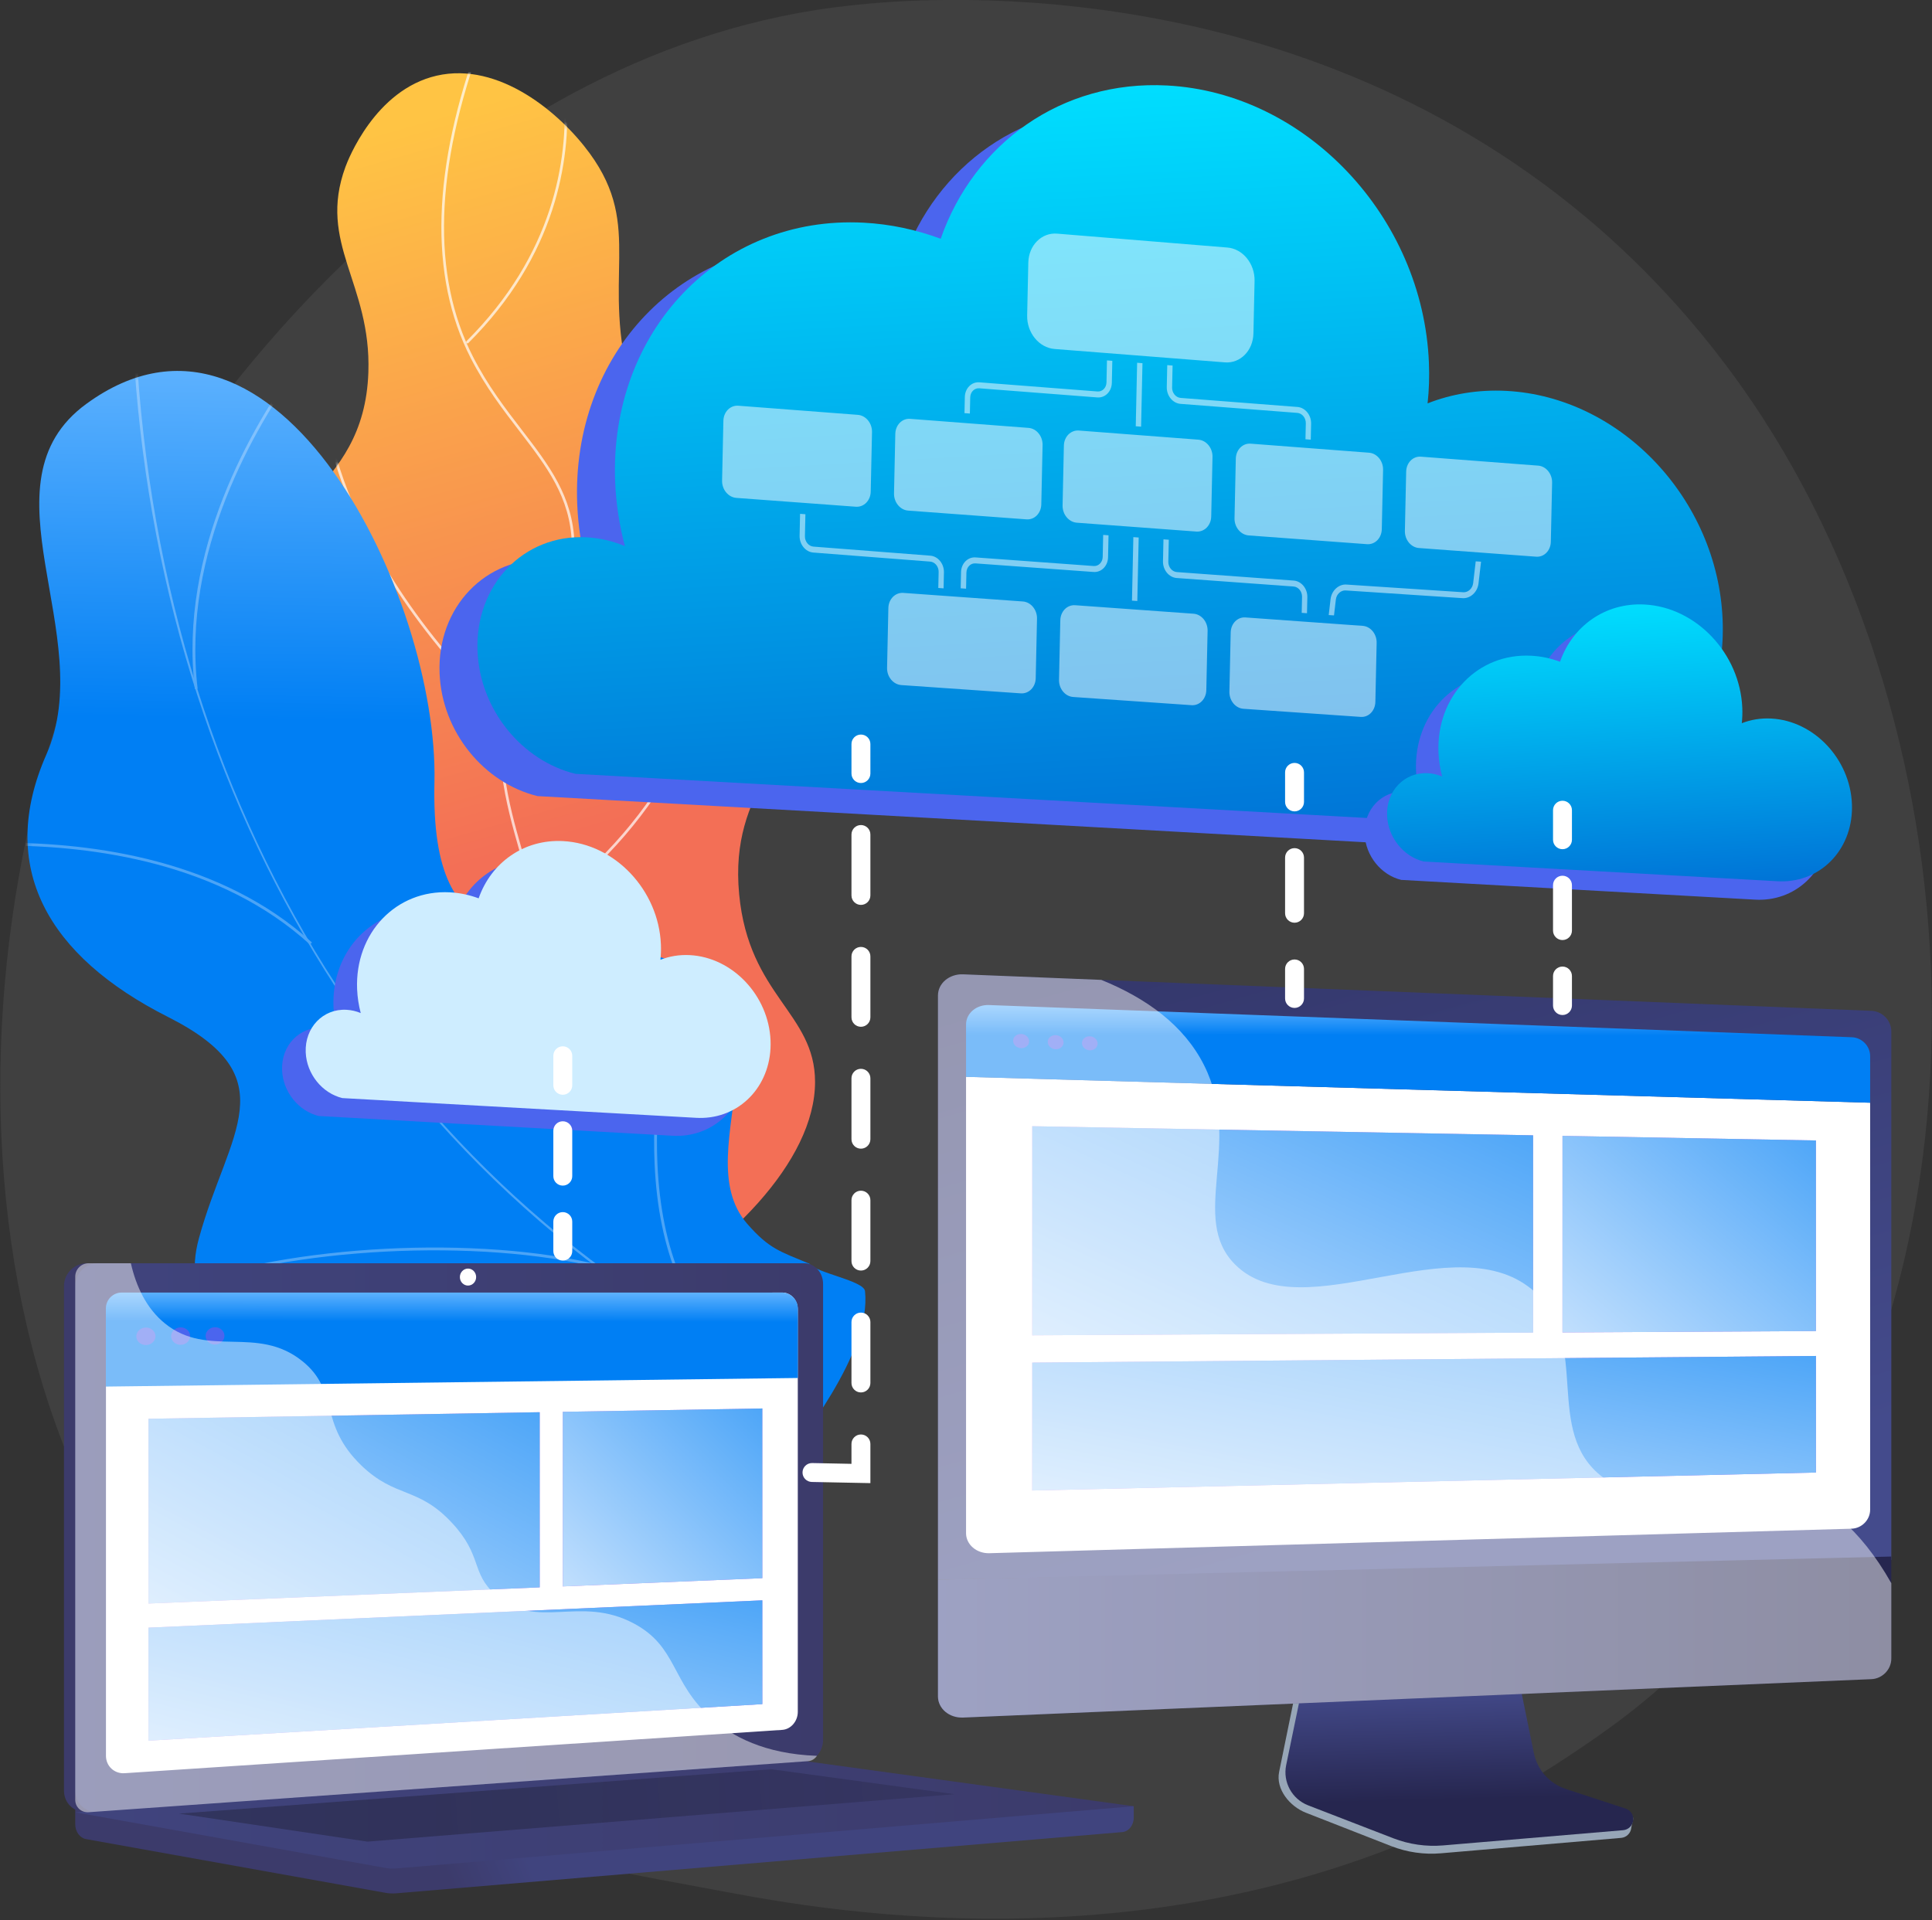 <svg width="500" height="497" viewBox="0 0 500 497" fill="none" xmlns="http://www.w3.org/2000/svg">
<rect x="0" y="0" width="500" height="497" fill="#333333" stroke="none"/>
<g clip-path="url(#clip0_795_10073)">
<path d="M439.808 427.139C426.797 440.55 415.155 448.434 406.241 454.386C319.309 512.431 219.936 495.701 189.213 489.983C139.644 480.757 97.801 474.249 61.85 441.769C-19.84 367.964 -15.867 214.004 46.555 118.632C53.956 107.323 116.283 14.935 215.871 1.917C218.307 1.599 220.124 1.417 221.716 1.249C237.122 -0.382 332.59 -8.991 410.435 56.227C421.578 65.563 439.51 82.402 456.14 108.084C516.943 201.991 517.136 347.432 439.808 427.139Z" fill="#404040"/>
<path d="M87.93 346.833C72.135 334.673 70.469 304.458 75.287 284.426C80.912 261.038 93.117 260.917 96.076 242.388C101.586 207.888 61.535 194.162 64.332 158.93C66.618 130.128 94.252 128.373 95.333 96.362C96.113 73.264 82.099 63.075 89.404 43.194C90.028 41.495 97.026 23.262 112.996 19.592C129.115 15.889 144.948 29.188 152.615 39.69C166.788 59.103 155.176 71.856 163.533 101.035C174.91 140.76 203.168 140.636 205.499 171.619C207.424 197.203 188.599 203.189 191.297 231.513C193.802 257.816 210.945 262.212 210.935 280.069C210.912 321.148 120.145 371.636 87.93 346.833Z" fill="url(#paint0_linear_795_10073)"/>
<mask id="mask0_795_10073" style="mask-type:luminance" maskUnits="userSpaceOnUse" x="64" y="18" width="147" height="336">
<path d="M87.93 346.833C72.135 334.673 70.469 304.458 75.287 284.426C80.912 261.038 93.117 260.917 96.076 242.388C101.586 207.888 61.535 194.162 64.332 158.93C66.618 130.128 94.252 128.373 95.333 96.362C96.113 73.264 82.099 63.075 89.404 43.194C90.028 41.495 97.026 23.262 112.996 19.592C129.115 15.889 144.948 29.188 152.615 39.69C166.788 59.103 155.176 71.856 163.533 101.035C174.91 140.76 203.168 140.636 205.499 171.619C207.424 197.203 188.599 203.189 191.297 231.513C193.802 257.816 210.945 262.212 210.935 280.069C210.912 321.148 120.145 371.636 87.93 346.833Z" fill="white"/>
</mask>
<g mask="url(#mask0_795_10073)">
<path opacity="0.7" d="M110.617 366.849C110.495 366.849 110.376 366.783 110.315 366.668C110.226 366.502 110.289 366.294 110.456 366.205C125.98 357.929 139.092 346.769 149.425 333.034C159.214 320.024 169.334 306.573 169.279 289.37C169.238 276.365 163.432 269.116 156.081 259.938C148.917 250.992 140.001 239.86 134.266 219.654C130.991 208.116 126.915 193.758 131.23 176.862C133.745 167.018 137.848 161.579 141.468 156.78C145.251 151.764 148.24 147.802 147.982 140.542C147.56 128.686 141.496 120.794 134.474 111.656C130.134 106.008 125.646 100.167 121.792 92.633C110.947 71.426 111.765 43.578 124.225 9.864C124.29 9.686 124.486 9.595 124.664 9.661C124.841 9.727 124.932 9.924 124.866 10.101C112.476 43.629 111.648 71.292 122.402 92.322C126.226 99.8 130.695 105.615 135.016 111.239C142.11 120.471 148.236 128.443 148.666 140.517C148.933 148.021 145.727 152.271 142.015 157.193C138.433 161.94 134.374 167.321 131.894 177.032C127.624 193.749 131.672 208.009 134.925 219.467C140.622 239.54 149.49 250.613 156.616 259.51C164.05 268.793 169.922 276.124 169.964 289.368C170.019 306.802 159.829 320.345 149.975 333.443C139.578 347.261 126.392 358.486 110.778 366.81C110.727 366.836 110.671 366.849 110.617 366.849Z" fill="white"/>
<path opacity="0.7" d="M130.087 185.348C130.001 185.348 129.915 185.316 129.849 185.252C104.771 160.909 93.433 138.796 88.338 124.532C82.809 109.051 83.231 99.184 83.235 99.087C83.244 98.898 83.409 98.746 83.594 98.762C83.783 98.772 83.929 98.932 83.919 99.121C83.914 99.218 83.504 108.981 88.999 124.346C94.073 138.532 105.361 160.528 130.326 184.761C130.461 184.892 130.464 185.109 130.333 185.245C130.266 185.314 130.176 185.348 130.087 185.348Z" fill="white"/>
<path opacity="0.7" d="M140.47 235.857C140.366 235.857 140.263 235.809 140.197 235.72C140.083 235.569 140.113 235.354 140.265 235.241C173.826 210.057 183.55 180.84 185.796 160.764C188.233 139.001 182.657 122.984 182.6 122.824C182.537 122.646 182.63 122.45 182.808 122.387C182.987 122.324 183.182 122.416 183.245 122.595C183.302 122.755 188.926 138.896 186.481 160.808C184.224 181.027 174.445 210.448 140.676 235.788C140.614 235.834 140.542 235.857 140.47 235.857Z" fill="white"/>
<path opacity="0.7" d="M160.699 319.433C160.662 319.433 160.625 319.427 160.589 319.415C122.636 306.557 103.432 285.222 94.005 269.59C83.781 252.636 82.528 238.524 82.516 238.383C82.501 238.195 82.641 238.03 82.829 238.014C83.024 238.006 83.183 238.139 83.199 238.327C83.21 238.467 84.458 252.448 94.611 269.269C103.981 284.793 123.072 305.982 160.809 318.767C160.987 318.827 161.084 319.022 161.022 319.201C160.975 319.343 160.842 319.433 160.699 319.433Z" fill="white"/>
<path opacity="0.7" d="M120.981 88.883C120.893 88.883 120.806 88.85 120.739 88.783C120.605 88.649 120.606 88.432 120.739 88.299C143.304 65.771 146.944 41.458 146.025 25.027C145.028 7.222 138.62 -5.405 138.556 -5.53C138.469 -5.698 138.535 -5.905 138.703 -5.991C138.871 -6.078 139.078 -6.012 139.164 -5.844C139.229 -5.717 145.703 7.04 146.708 24.989C147.635 41.559 143.967 66.077 121.223 88.783C121.156 88.85 121.068 88.883 120.981 88.883Z" fill="white"/>
</g>
<path d="M187.194 391.271C190.583 390.672 197.429 386.382 198.752 384.528C207.559 372.189 225.548 350.159 223.866 334.222C223.579 331.5 211.264 329.532 209.439 327.106C201.892 323.945 199.078 323.317 193.38 316.787C176.557 297.511 211.068 258.253 168.277 246.998C136.933 238.754 111.331 250.607 112.432 202.49C113.534 154.373 71.451 68.734 22.355 104.537C-5.821 125.085 25.574 164.505 12.012 195.282C-0.875 224.529 12.335 247.503 43.5 263.253C74.665 279.003 59.052 292.944 51.485 320.52C42.394 353.646 92.863 357.103 116.3 356.711C135.172 356.396 183.442 368.325 187.194 391.271Z" fill="url(#paint1_linear_795_10073)"/>
<mask id="mask1_795_10073" style="mask-type:luminance" maskUnits="userSpaceOnUse" x="7" y="96" width="217" height="296">
<path d="M187.194 391.271C190.583 390.672 197.429 386.382 198.752 384.528C207.559 372.189 225.548 350.159 223.866 334.222C223.579 331.5 211.264 329.532 209.439 327.106C201.892 323.945 199.078 323.317 193.38 316.787C176.557 297.511 211.068 258.253 168.277 246.998C136.933 238.754 111.331 250.607 112.432 202.49C113.534 154.373 71.451 68.734 22.355 104.537C-5.821 125.085 25.574 164.505 12.012 195.282C-0.875 224.529 12.335 247.503 43.5 263.253C74.665 279.003 59.052 292.944 51.485 320.52C42.394 353.646 92.863 357.103 116.3 356.711C135.172 356.396 183.442 368.325 187.194 391.271Z" fill="white"/>
</mask>
<g mask="url(#mask1_795_10073)">
<g opacity="0.3">
<path d="M210.947 360.771L211.236 360.1C107.725 315.459 41.917 214.242 35.199 89.346L34.468 89.385C37.652 148.577 54.827 204.565 84.135 251.296C114.948 300.426 158.799 338.282 210.947 360.771Z" fill="#FCFDFE"/>
<path d="M46.127 333.855C74.946 322.898 123.882 320.368 155.213 328.217L155.39 327.507C123.937 319.628 74.805 322.169 45.867 333.171L46.127 333.855Z" fill="#FCFDFE"/>
<path d="M190.727 351.776L191.192 351.21C178.222 340.55 171.14 323.742 170.142 301.254C169.411 284.765 171.907 265.662 177.561 244.476L176.854 244.287C171.181 265.545 168.676 284.723 169.411 301.286C170.418 323.991 177.59 340.978 190.727 351.776Z" fill="#FCFDFE"/>
<path d="M80.233 244.502L80.727 243.961C57.313 222.609 24.292 218.137 0.714 218.146L0.715 218.878C24.163 218.869 56.993 223.308 80.233 244.502Z" fill="#FCFDFE"/>
<path d="M50.425 178.372L51.151 178.286C46.925 142.839 65.938 110.55 77.647 94.457L77.055 94.026C65.283 110.206 46.169 142.677 50.425 178.372Z" fill="#FCFDFE"/>
</g>
</g>
<path d="M293.411 467.554L19.473 465.168V472.227C19.473 474.143 20.667 475.772 22.285 476.063L99.747 489.964C100.666 490.128 101.599 490.172 102.526 490.094L290.434 474.245C292.111 474.103 293.41 472.469 293.41 470.5L293.411 467.554Z" fill="url(#paint2_linear_795_10073)"/>
<path d="M205.226 456.11L22.488 469.024C19.218 469.255 16.559 466.799 16.559 463.539V332.902C16.559 329.641 19.218 326.998 22.488 326.998H205.226C207.92 326.998 210.099 329.388 210.099 332.335V450.428C210.099 453.376 207.92 455.919 205.226 456.11Z" fill="url(#paint3_linear_795_10073)"/>
<path d="M208.14 456.11L25.401 469.024C22.131 469.255 19.473 466.799 19.473 463.539V332.902C19.473 329.641 22.131 326.998 25.401 326.998H208.14C210.834 326.998 213.012 329.388 213.012 332.335V450.428C213.012 453.376 210.834 455.919 208.14 456.11Z" fill="url(#paint4_linear_795_10073)"/>
<path d="M202.447 447.784L32.245 459.002C29.584 459.177 27.422 457.162 27.422 454.5V340.127C27.422 337.465 29.584 335.298 32.245 335.287L202.447 334.583C204.67 334.574 206.467 336.532 206.467 338.956V443.129C206.467 445.554 204.67 447.638 202.447 447.784Z" fill="white"/>
<path d="M123.225 330.571C123.225 331.785 122.284 332.772 121.123 332.776C119.96 332.779 119.016 331.796 119.016 330.579C119.016 329.363 119.96 328.376 121.123 328.375C122.284 328.374 123.225 329.358 123.225 330.571Z" fill="white"/>
<path d="M203.581 455.524L19.473 469.117L99.747 483.523C100.666 483.688 101.599 483.732 102.526 483.653L293.411 467.553L206.509 455.616C205.537 455.483 204.557 455.452 203.581 455.524Z" fill="url(#paint5_linear_795_10073)"/>
<path opacity="0.3" d="M46.337 469.459L199.612 457.974L247.049 464.437L95.094 476.714L46.337 469.459Z" fill="url(#paint6_linear_795_10073)"/>
<path d="M206.488 356.697L27.401 358.922V338.691C27.401 336.422 29.24 334.583 31.508 334.583H202.381C204.649 334.583 206.488 336.422 206.488 338.691L206.488 356.697Z" fill="url(#paint7_linear_795_10073)"/>
<path d="M139.678 410.897L38.425 415.08V367.252L139.678 365.554V410.897Z" fill="url(#paint8_linear_795_10073)"/>
<path d="M139.678 410.897L38.425 415.08V367.252L139.678 365.554V410.897Z" fill="url(#paint9_linear_795_10073)"/>
<path d="M197.288 408.517L145.649 410.65V365.454L197.288 364.588V408.517Z" fill="url(#paint10_linear_795_10073)"/>
<path d="M197.288 408.517L145.649 410.65V365.454L197.288 364.588V408.517Z" fill="url(#paint11_linear_795_10073)"/>
<path d="M197.288 441.123L38.425 450.582V421.326L197.288 414.253V441.123Z" fill="url(#paint12_linear_795_10073)"/>
<path d="M197.288 441.123L38.425 450.582V421.326L197.288 414.253V441.123Z" fill="url(#paint13_linear_795_10073)"/>
<path d="M40.241 345.889C40.241 347.14 39.132 348.161 37.762 348.171C36.391 348.18 35.277 347.172 35.277 345.918C35.277 344.665 36.39 343.643 37.762 343.637C39.132 343.631 40.241 344.639 40.241 345.889Z" fill="#4B65EE"/>
<path d="M49.205 345.838C49.205 347.083 48.106 348.1 46.749 348.109C45.39 348.118 44.287 347.114 44.287 345.867C44.287 344.619 45.39 343.602 46.749 343.596C48.106 343.59 49.205 344.593 49.205 345.838Z" fill="#4B65EE"/>
<path d="M58.087 345.786C58.087 347.025 56.998 348.037 55.653 348.046C54.307 348.056 53.214 347.056 53.214 345.814C53.214 344.572 54.307 343.56 55.653 343.554C56.998 343.548 58.087 344.547 58.087 345.786Z" fill="#4B65EE"/>
<path opacity="0.48" d="M164.112 420.281C150.025 412.701 138.948 422.305 128.258 412.829C121.776 407.084 124.959 402.8 116.984 394.214C108.151 384.705 102.4 387.902 93.524 379.343C82.3 368.522 87.913 360.103 78.245 352.333C66.517 342.908 53.868 351.632 42.703 342.593C37.887 338.694 35.245 333.026 33.865 326.998H22.941C21.027 326.998 19.472 328.55 19.472 330.464V465.88C19.472 467.794 21.027 469.235 22.941 469.099L209.182 455.879C210.096 455.815 210.907 455.281 211.427 454.507C197.793 454.01 189.418 449.44 184.064 444.715C173.59 435.472 175.407 426.358 164.112 420.281Z" fill="white"/>
<path d="M404.726 464.943C400.49 463.537 397.324 459.942 396.431 455.524L390.266 425.009L337.525 426.882L331.034 458.671C330.125 463.123 333.764 467.59 337.955 469.23L360.02 477.863C364.124 479.469 368.536 480.108 372.921 479.733L419.554 475.744C420.917 475.627 422.01 474.556 422.169 473.181C422.327 471.806 423.283 470.263 421.983 469.831L404.726 464.943Z" fill="#97A6B7"/>
<path d="M405.248 463.087C401.016 461.7 397.853 458.15 396.962 453.786L390.802 423.655L339.347 425.506L332.862 456.896C331.954 461.293 334.357 465.701 338.544 467.32L360.587 475.845C364.687 477.431 369.094 478.062 373.475 477.692L420.061 473.753C421.423 473.638 422.515 472.579 422.674 471.222C422.832 469.865 422.013 468.583 420.714 468.158L405.248 463.087Z" fill="url(#paint14_linear_795_10073)"/>
<path d="M489.471 403.793V266.966C489.471 264.16 487.159 261.772 484.325 261.658L249.254 252.208C245.677 252.064 242.742 254.536 242.742 257.701V408.916L489.471 403.793Z" fill="url(#paint15_linear_795_10073)"/>
<path d="M250.012 278.746V396.866C250.012 399.814 252.738 402.149 256.059 402.055L479.157 395.71C481.819 395.634 483.992 393.421 483.992 390.791V285.442L250.012 278.746Z" fill="white"/>
<path d="M483.992 285.442V273.352C483.992 270.776 481.864 268.589 479.256 268.492L255.936 260.161C252.682 260.04 250.012 262.303 250.012 265.191V278.746L483.992 285.442Z" fill="url(#paint16_linear_795_10073)"/>
<path d="M266.337 269.549C266.337 270.564 265.412 271.358 264.269 271.322C263.125 271.286 262.196 270.431 262.196 269.413C262.196 268.395 263.125 267.602 264.269 267.641C265.412 267.68 266.337 268.534 266.337 269.549Z" fill="#4B65EE"/>
<path d="M275.25 269.842C275.25 270.851 274.335 271.64 273.206 271.605C272.075 271.569 271.157 270.72 271.157 269.708C271.157 268.696 272.075 267.907 273.206 267.946C274.335 267.984 275.25 268.833 275.25 269.842Z" fill="#4B65EE"/>
<path d="M284.059 270.132C284.059 271.135 283.155 271.919 282.039 271.884C280.921 271.849 280.013 271.005 280.013 269.999C280.013 268.993 280.921 268.208 282.039 268.246C283.155 268.285 284.059 269.129 284.059 270.132Z" fill="#4B65EE"/>
<path d="M242.742 408.916V439.115C242.742 442.28 245.677 444.746 249.254 444.595L484.325 434.657C487.159 434.537 489.471 432.144 489.471 429.338V402.915L242.742 408.916Z" fill="url(#paint17_linear_795_10073)"/>
<path d="M396.765 344.947L267.142 345.649V291.524L396.765 293.882V344.947Z" fill="url(#paint18_linear_795_10073)"/>
<path d="M396.765 344.947L267.142 345.649V291.524L396.765 293.882V344.947Z" fill="url(#paint19_linear_795_10073)"/>
<path d="M469.96 344.549L404.37 344.905V294.021L469.96 295.214V344.549Z" fill="url(#paint20_linear_795_10073)"/>
<path d="M469.96 344.549L404.37 344.905V294.021L469.96 295.214V344.549Z" fill="url(#paint21_linear_795_10073)"/>
<path d="M469.96 381.17L267.142 385.824V352.717L469.96 350.992V381.17Z" fill="url(#paint22_linear_795_10073)"/>
<path d="M469.96 381.17L267.142 385.824V352.717L469.96 350.992V381.17Z" fill="url(#paint23_linear_795_10073)"/>
<g opacity="0.48">
<path d="M464.01 386.128C444.703 379.607 428.731 392.908 414.853 382.435C399.207 370.628 411.853 347.945 397.381 334.582C377.276 316.018 337.082 344.807 319.625 327.306C307.623 315.274 321.781 296.011 311.618 275.747C306.451 265.444 296.768 258.42 285.014 253.646L249.254 252.208C245.677 252.064 242.742 254.536 242.742 257.701V408.916V439.115C242.742 442.28 245.677 444.746 249.254 444.595L484.325 434.657C487.159 434.537 489.471 432.144 489.471 429.338V409.813C481.193 395.178 472.054 388.845 464.01 386.128Z" fill="white"/>
</g>
<path d="M292.203 27.892C328.101 29.773 358.445 61.896 359.985 99.647C360.132 103.244 360.016 106.759 359.641 110.175C365.866 107.735 372.754 106.565 380.051 106.948C409.676 108.501 434.724 135.016 435.995 166.171C437.202 195.776 416.511 218.915 389.031 219.819C387.587 219.861 386.127 219.848 384.653 219.771L139.117 206.074C125.287 202.7 114.385 189.512 113.765 174.315C113.066 157.193 125.701 143.996 141.988 144.85C145.44 145.031 148.78 145.827 151.906 147.135C150.482 141.779 149.619 136.223 149.387 130.544C147.795 91.517 176.585 61.461 213.686 63.406C220.58 63.767 227.284 65.215 233.634 67.57C242.221 42.957 264.877 26.46 292.203 27.892Z" fill="#4B65EE"/>
<path d="M302.022 22.128C337.92 24.01 368.263 56.132 369.803 93.883C369.95 97.481 369.834 100.996 369.459 104.411C375.684 101.971 382.572 100.802 389.869 101.184C419.495 102.737 444.542 129.252 445.813 160.407C447.02 190.012 426.329 213.151 398.849 214.055C397.406 214.097 395.945 214.085 394.471 214.007L148.935 200.31C135.105 196.937 124.203 183.748 123.583 168.551C122.884 151.429 135.519 138.233 151.806 139.086C155.258 139.267 158.598 140.063 161.724 141.372C160.3 136.016 159.437 130.459 159.205 124.78C157.613 85.753 186.403 55.697 223.504 57.642C230.398 58.003 237.102 59.451 243.452 61.807C252.039 37.194 274.696 20.696 302.022 22.128Z" fill="url(#paint24_linear_795_10073)"/>
<path d="M139.624 222.359C153.024 223.062 164.357 235.058 164.932 249.151C164.986 250.491 164.943 251.805 164.802 253.082C167.126 252.171 169.698 251.733 172.421 251.876C183.48 252.456 192.829 262.352 193.304 273.983C193.755 285.04 186.032 293.679 175.773 294.013C175.234 294.028 174.69 294.026 174.139 293.997L82.475 288.883C77.31 287.622 73.237 282.7 73.005 277.026C72.745 270.635 77.464 265.708 83.547 266.026C84.832 266.094 86.081 266.389 87.246 266.878C86.716 264.876 86.392 262.805 86.306 260.686C85.712 246.117 96.458 234.892 110.312 235.618C112.887 235.753 115.387 236.296 117.759 237.175C120.966 227.985 129.421 221.825 139.624 222.359Z" fill="#4B65EE"/>
<path d="M145.737 217.72C159.138 218.422 170.47 230.419 171.045 244.511C171.1 245.851 171.057 247.166 170.915 248.442C173.239 247.531 175.811 247.094 178.534 247.236C189.594 247.816 198.943 257.713 199.417 269.344C199.869 280.401 192.146 289.039 181.886 289.373C181.348 289.388 180.803 289.386 180.252 289.357L88.588 284.243C83.423 282.983 79.35 278.06 79.119 272.387C78.858 265.995 83.577 261.068 89.66 261.387C90.946 261.454 92.194 261.75 93.359 262.239C92.829 260.237 92.506 258.165 92.419 256.047C91.825 241.478 102.571 230.253 116.426 230.979C119.001 231.114 121.501 231.657 123.872 232.536C127.079 223.345 135.534 217.185 145.737 217.72Z" fill="#CEEDFF"/>
<path d="M419.785 161.243C433.185 161.946 444.518 173.942 445.093 188.034C445.147 189.375 445.099 190.689 444.963 191.966C447.287 191.055 449.859 190.617 452.582 190.76C463.642 191.34 472.991 201.236 473.465 212.867C473.916 223.919 466.193 232.557 455.934 232.897C455.395 232.912 454.851 232.91 454.3 232.881L362.631 227.766C357.471 226.506 353.398 221.584 353.167 215.911C352.906 209.519 357.625 204.592 363.703 204.91C364.993 204.978 366.242 205.273 367.406 205.762C366.877 203.76 366.553 201.688 366.467 199.57C365.873 185.001 376.619 173.776 390.473 174.502C393.048 174.637 395.548 175.18 397.92 176.059C401.127 166.868 409.582 160.708 419.785 161.243Z" fill="#4B65EE"/>
<path d="M425.598 156.48C438.998 157.182 450.331 169.178 450.906 183.271C450.96 184.611 450.912 185.925 450.776 187.202C453.1 186.291 455.672 185.853 458.395 185.996C469.455 186.576 478.804 196.473 479.278 208.103C479.729 219.155 472.006 227.794 461.747 228.133C461.208 228.148 460.664 228.146 460.113 228.117L368.444 223.003C363.284 221.743 359.211 216.82 358.98 211.147C358.719 204.755 363.438 199.828 369.516 200.147C370.806 200.214 372.055 200.51 373.22 200.999C372.69 198.997 372.366 196.925 372.28 194.807C371.686 180.237 382.432 169.013 396.286 169.739C398.861 169.873 401.361 170.417 403.733 171.295C406.94 162.105 415.395 155.945 425.598 156.48Z" fill="url(#paint25_linear_795_10073)"/>
<path d="M222.808 202.687C221.456 202.687 220.36 201.591 220.36 200.239V192.59C220.36 191.239 221.456 190.143 222.808 190.143C224.16 190.143 225.256 191.239 225.256 192.59V200.239C225.256 201.591 224.16 202.687 222.808 202.687Z" fill="white"/>
<path d="M222.808 360.44C221.456 360.44 220.36 359.344 220.36 357.992V342.217C220.36 340.865 221.456 339.769 222.808 339.769C224.16 339.769 225.256 340.865 225.256 342.217V357.992C225.256 359.344 224.16 360.44 222.808 360.44ZM222.808 328.889C221.456 328.889 220.36 327.793 220.36 326.441V310.666C220.36 309.314 221.456 308.218 222.808 308.218C224.16 308.218 225.256 309.314 225.256 310.666V326.441C225.256 327.793 224.16 328.889 222.808 328.889ZM222.808 297.338C221.456 297.338 220.36 296.242 220.36 294.89V279.115C220.36 277.763 221.456 276.667 222.808 276.667C224.16 276.667 225.256 277.763 225.256 279.115V294.89C225.256 296.242 224.16 297.338 222.808 297.338ZM222.808 265.788C221.456 265.788 220.36 264.692 220.36 263.34V247.565C220.36 246.213 221.456 245.117 222.808 245.117C224.16 245.117 225.256 246.213 225.256 247.565V263.34C225.256 264.692 224.16 265.788 222.808 265.788ZM222.808 234.237C221.456 234.237 220.36 233.141 220.36 231.789V216.014C220.36 214.662 221.456 213.566 222.808 213.566C224.16 213.566 225.256 214.662 225.256 216.014V231.789C225.256 233.141 224.16 234.237 222.808 234.237Z" fill="white"/>
<path d="M225.256 383.913L210.091 383.612C208.739 383.586 207.665 382.468 207.692 381.116C207.718 379.782 208.809 378.717 210.138 378.717C210.154 378.717 210.171 378.718 210.187 378.718L220.36 378.92V373.768C220.36 372.416 221.456 371.32 222.808 371.32C224.16 371.32 225.256 372.416 225.256 373.768V383.913Z" fill="white"/>
<path d="M335.027 210.029C333.675 210.029 332.579 208.934 332.579 207.582V199.933C332.579 198.581 333.675 197.485 335.027 197.485C336.378 197.485 337.474 198.581 337.474 199.933V207.582C337.474 208.934 336.378 210.029 335.027 210.029Z" fill="white"/>
<path d="M335.027 238.849C333.675 238.849 332.579 237.753 332.579 236.401V221.992C332.579 220.64 333.675 219.544 335.027 219.544C336.378 219.544 337.474 220.64 337.474 221.992V236.401C337.474 237.753 336.378 238.849 335.027 238.849Z" fill="white"/>
<path d="M335.027 260.907C333.675 260.907 332.579 259.811 332.579 258.46V250.811C332.579 249.459 333.675 248.363 335.027 248.363C336.378 248.363 337.474 249.459 337.474 250.811V258.46C337.474 259.811 336.378 260.907 335.027 260.907Z" fill="white"/>
<path d="M404.37 219.82C403.018 219.82 401.922 218.725 401.922 217.373V209.724C401.922 208.372 403.018 207.276 404.37 207.276C405.722 207.276 406.818 208.372 406.818 209.724V217.373C406.818 218.725 405.722 219.82 404.37 219.82Z" fill="white"/>
<path d="M404.37 243.337C403.018 243.337 401.922 242.241 401.922 240.889V229.131C401.922 227.78 403.018 226.684 404.37 226.684C405.722 226.684 406.818 227.78 406.818 229.131V240.889C406.818 242.241 405.722 243.337 404.37 243.337Z" fill="white"/>
<path d="M404.37 262.743C403.018 262.743 401.922 261.647 401.922 260.296V252.647C401.922 251.295 403.018 250.199 404.37 250.199C405.722 250.199 406.818 251.295 406.818 252.647V260.296C406.818 261.647 405.722 262.743 404.37 262.743Z" fill="white"/>
<path d="M145.649 283.383C144.297 283.383 143.202 282.287 143.202 280.935V273.287C143.202 271.935 144.297 270.839 145.649 270.839C147.001 270.839 148.097 271.935 148.097 273.287V280.935C148.097 282.287 147.001 283.383 145.649 283.383Z" fill="white"/>
<path d="M145.649 306.9C144.297 306.9 143.202 305.804 143.202 304.452V292.694C143.202 291.342 144.297 290.246 145.649 290.246C147.001 290.246 148.097 291.342 148.097 292.694V304.452C148.097 305.804 147.001 306.9 145.649 306.9Z" fill="white"/>
<path d="M145.649 326.306C144.297 326.306 143.202 325.21 143.202 323.858V316.209C143.202 314.858 144.297 313.762 145.649 313.762C147.001 313.762 148.097 314.858 148.097 316.209V323.858C148.097 325.21 147.001 326.306 145.649 326.306Z" fill="white"/>
<g opacity="0.5">
<path d="M317.654 64.076L273.581 60.478C269.562 60.15 266.222 63.507 266.125 67.976L265.828 81.674C265.731 86.143 268.913 90.022 272.933 90.338L317.008 93.801C320.988 94.113 324.291 90.765 324.387 86.323L324.683 72.708C324.779 68.266 321.634 64.401 317.654 64.076Z" fill="white"/>
<path d="M310.127 113.809L279.21 111.446C277.119 111.286 275.382 113.034 275.331 115.349L274.995 130.834C274.945 133.15 276.601 135.153 278.692 135.307L309.611 137.595C311.688 137.748 313.412 136.003 313.462 133.696L313.796 118.273C313.846 115.966 312.204 113.967 310.127 113.809Z" fill="white"/>
<path d="M354.305 117.185L323.67 114.844C321.597 114.686 319.876 116.426 319.826 118.731L319.492 134.145C319.441 136.45 321.082 138.443 323.154 138.597L353.791 140.863C355.85 141.015 357.558 139.277 357.608 136.981L357.941 121.628C357.991 119.331 356.364 117.343 354.305 117.185Z" fill="white"/>
<path d="M222.006 107.384L191.089 105.021C188.998 104.861 187.261 106.609 187.21 108.924L186.874 124.409C186.824 126.725 188.479 128.728 190.571 128.883L221.49 131.17C223.567 131.323 225.291 129.578 225.341 127.271L225.676 111.848C225.725 109.541 224.083 107.543 222.006 107.384Z" fill="white"/>
<path d="M266.184 110.761L235.549 108.419C233.476 108.261 231.755 110.001 231.705 112.306L231.37 127.72C231.32 130.026 232.961 132.019 235.033 132.172L265.67 134.438C267.728 134.59 269.437 132.852 269.487 130.556L269.82 115.203C269.87 112.907 268.242 110.918 266.184 110.761Z" fill="white"/>
<path d="M398.083 120.531L367.725 118.211C365.672 118.054 363.966 119.787 363.916 122.082L363.583 137.426C363.533 139.72 365.158 141.704 367.212 141.856L397.572 144.102C399.612 144.252 401.305 142.522 401.354 140.236L401.686 124.952C401.736 122.666 400.123 120.687 398.083 120.531Z" fill="white"/>
<path d="M295.315 110.446L293.932 110.34L294.288 93.902L295.672 94.011L295.315 110.446Z" fill="white"/>
<path d="M251.003 107.05L249.606 106.943L249.697 102.761C249.746 100.511 251.437 98.807 253.466 98.965L284.035 101.334C285.286 101.431 286.328 100.377 286.358 98.986L286.482 93.291L287.867 93.4L287.744 99.094C287.695 101.335 286.017 103.033 284.001 102.877L253.432 100.512C252.173 100.415 251.123 101.472 251.093 102.869L251.003 107.05Z" fill="white"/>
<path d="M339.225 113.813L337.854 113.708L337.944 109.565C337.974 108.18 336.992 106.976 335.754 106.88L305.511 104.541C303.504 104.385 301.91 102.438 301.959 100.199L302.082 94.514L303.463 94.622L303.34 100.306C303.309 101.696 304.299 102.905 305.545 103.001L335.787 105.345C337.781 105.5 339.363 107.44 339.315 109.67L339.225 113.813Z" fill="white"/>
<path d="M244.2 152.303L242.829 152.198L242.919 148.055C242.949 146.67 241.967 145.466 240.729 145.37L210.486 143.031C208.479 142.876 206.885 140.928 206.934 138.689L207.057 133.004L208.438 133.112L208.315 138.797C208.285 140.186 209.274 141.395 210.52 141.492L240.762 143.836C242.756 143.99 244.338 145.93 244.29 148.16L244.2 152.303Z" fill="white"/>
<path d="M264.707 155.692L233.787 153.474C231.696 153.324 229.959 155.079 229.908 157.395L229.572 172.88C229.522 175.196 231.178 177.19 233.269 177.335L264.191 179.478C266.268 179.622 267.992 177.869 268.042 175.563L268.377 160.139C268.427 157.832 266.784 155.841 264.707 155.692Z" fill="white"/>
<path d="M308.89 158.863L278.251 156.664C276.179 156.515 274.457 158.263 274.407 160.569L274.073 175.983C274.023 178.288 275.663 180.273 277.736 180.417L308.376 182.54C310.434 182.683 312.143 180.937 312.193 178.641L312.526 163.287C312.576 160.991 310.949 159.01 308.89 158.863Z" fill="white"/>
<path d="M352.672 162.005L322.312 159.826C320.258 159.679 318.552 161.419 318.502 163.714L318.169 179.058C318.119 181.353 319.744 183.328 321.798 183.471L352.161 185.575C354.201 185.716 355.894 183.978 355.944 181.692L356.276 166.408C356.325 164.123 354.712 162.151 352.672 162.005Z" fill="white"/>
<path d="M294.335 155.575L292.952 155.475L293.309 139.037L294.692 139.139L294.335 155.575Z" fill="white"/>
<path d="M250.018 152.385L248.622 152.284L248.713 148.103C248.762 145.852 250.453 144.141 252.482 144.289L283.054 146.516C284.305 146.607 285.348 145.549 285.378 144.157L285.501 138.462L286.887 138.564L286.764 144.258C286.715 146.5 285.036 148.205 283.021 148.058L252.449 145.836C251.189 145.745 250.14 146.807 250.109 148.204L250.018 152.385Z" fill="white"/>
<path d="M338.25 158.736L336.879 158.637L336.969 154.494C336.999 153.109 336.017 151.91 334.779 151.82L304.533 149.621C302.526 149.476 300.931 147.535 300.98 145.297L301.103 139.611L302.485 139.713L302.361 145.398C302.331 146.787 303.32 147.991 304.566 148.082L334.812 150.285C336.806 150.43 338.388 152.363 338.34 154.593L338.25 158.736Z" fill="white"/>
<path d="M343.867 159.209L345.238 159.3L345.721 155.184C345.882 153.809 347.021 152.756 348.259 152.838L378.519 154.835C380.527 154.968 382.374 153.266 382.635 151.042L383.297 145.394L381.915 145.305L381.253 150.952C381.091 152.332 379.945 153.388 378.698 153.306L348.438 151.314C346.443 151.182 344.609 152.878 344.349 155.093L343.867 159.209Z" fill="white"/>
</g>
</g>
<defs>
<linearGradient id="paint0_linear_795_10073" x1="81.226" y1="38.766" x2="133.087" y2="221.174" gradientUnits="userSpaceOnUse">
<stop stop-color="#FFC444"/>
<stop offset="0.996" stop-color="#F36F56"/>
</linearGradient>
<linearGradient id="paint1_linear_795_10073" x1="89.343" y1="186.695" x2="90.97" y2="88.964" gradientUnits="userSpaceOnUse">
<stop stop-color="#007FF4"/>
<stop offset="1" stop-color="#64B5FF"/>
</linearGradient>
<linearGradient id="paint2_linear_795_10073" x1="135.183" y1="478.084" x2="115.939" y2="486.166" gradientUnits="userSpaceOnUse">
<stop stop-color="#40447E"/>
<stop offset="0.996" stop-color="#3C3B6B"/>
</linearGradient>
<linearGradient id="paint3_linear_795_10073" x1="109.487" y1="393.27" x2="88.603" y2="402.042" gradientUnits="userSpaceOnUse">
<stop stop-color="#40447E"/>
<stop offset="0.996" stop-color="#3C3B6B"/>
</linearGradient>
<linearGradient id="paint4_linear_795_10073" x1="19.473" y1="398.018" x2="213.012" y2="398.018" gradientUnits="userSpaceOnUse">
<stop stop-color="#40447E"/>
<stop offset="0.996" stop-color="#3C3B6B"/>
</linearGradient>
<linearGradient id="paint5_linear_795_10073" x1="19.473" y1="469.589" x2="293.411" y2="469.589" gradientUnits="userSpaceOnUse">
<stop stop-color="#40447E"/>
<stop offset="0.996" stop-color="#3C3B6B"/>
</linearGradient>
<linearGradient id="paint6_linear_795_10073" x1="108" y1="472.869" x2="242" y2="461.369" gradientUnits="userSpaceOnUse">
<stop stop-color="#111116"/>
<stop offset="0.996" stop-color="#222242"/>
</linearGradient>
<linearGradient id="paint7_linear_795_10073" x1="95.308" y1="342.058" x2="95.322" y2="333.999" gradientUnits="userSpaceOnUse">
<stop stop-color="#007FF4"/>
<stop offset="1" stop-color="#64B5FF"/>
</linearGradient>
<linearGradient id="paint8_linear_795_10073" x1="79.139" y1="368.83" x2="135.413" y2="490.807" gradientUnits="userSpaceOnUse">
<stop offset="0.004" stop-color="#E38DDD"/>
<stop offset="1" stop-color="#9571F6"/>
</linearGradient>
<linearGradient id="paint9_linear_795_10073" x1="185.918" y1="614.655" x2="303.624" y2="396.857" gradientUnits="userSpaceOnUse">
<stop offset="0.31" stop-color="#E5F1FF"/>
<stop offset="0.996" stop-color="#1087F5"/>
<stop offset="0.996" stop-color="#007FF4"/>
<stop offset="1" stop-color="#7491F6"/>
<stop offset="1" stop-color="#5FADF4"/>
</linearGradient>
<linearGradient id="paint10_linear_795_10073" x1="148.097" y1="336.959" x2="201.914" y2="453.611" gradientUnits="userSpaceOnUse">
<stop offset="0.004" stop-color="#E38DDD"/>
<stop offset="1" stop-color="#9571F6"/>
</linearGradient>
<linearGradient id="paint11_linear_795_10073" x1="220.87" y1="596.265" x2="351.719" y2="463.498" gradientUnits="userSpaceOnUse">
<stop offset="0.31" stop-color="#E5F1FF"/>
<stop offset="0.996" stop-color="#1087F5"/>
<stop offset="0.996" stop-color="#007FF4"/>
<stop offset="1" stop-color="#7491F6"/>
<stop offset="1" stop-color="#5FADF4"/>
</linearGradient>
<linearGradient id="paint12_linear_795_10073" x1="89.369" y1="370.668" x2="140.862" y2="482.283" gradientUnits="userSpaceOnUse">
<stop offset="0.004" stop-color="#E38DDD"/>
<stop offset="1" stop-color="#9571F6"/>
</linearGradient>
<linearGradient id="paint13_linear_795_10073" x1="269.836" y1="596.976" x2="318.863" y2="402.941" gradientUnits="userSpaceOnUse">
<stop offset="0.31" stop-color="#E5F1FF"/>
<stop offset="0.996" stop-color="#1087F5"/>
<stop offset="0.996" stop-color="#007FF4"/>
<stop offset="1" stop-color="#7491F6"/>
<stop offset="1" stop-color="#5FADF4"/>
</linearGradient>
<linearGradient id="paint14_linear_795_10073" x1="376.909" y1="435.863" x2="377.71" y2="465.927" gradientUnits="userSpaceOnUse">
<stop stop-color="#444B8C"/>
<stop offset="0.996" stop-color="#26264F"/>
</linearGradient>
<linearGradient id="paint15_linear_795_10073" x1="383.454" y1="398.488" x2="295.11" y2="88.332" gradientUnits="userSpaceOnUse">
<stop stop-color="#444B8C"/>
<stop offset="0.996" stop-color="#26264F"/>
</linearGradient>
<linearGradient id="paint16_linear_795_10073" x1="338.734" y1="267.922" x2="338.746" y2="259.55" gradientUnits="userSpaceOnUse">
<stop stop-color="#007FF4"/>
<stop offset="1" stop-color="#64B5FF"/>
</linearGradient>
<linearGradient id="paint17_linear_795_10073" x1="242.742" y1="423.758" x2="489.471" y2="423.758" gradientUnits="userSpaceOnUse">
<stop stop-color="#444B8C"/>
<stop offset="0.996" stop-color="#26264F"/>
</linearGradient>
<linearGradient id="paint18_linear_795_10073" x1="319.542" y1="292.864" x2="390.057" y2="445.708" gradientUnits="userSpaceOnUse">
<stop offset="0.004" stop-color="#E38DDD"/>
<stop offset="1" stop-color="#9571F6"/>
</linearGradient>
<linearGradient id="paint19_linear_795_10073" x1="455.961" y1="563.751" x2="572.941" y2="310.184" gradientUnits="userSpaceOnUse">
<stop offset="0.31" stop-color="#E5F1FF"/>
<stop offset="0.996" stop-color="#1087F5"/>
<stop offset="0.996" stop-color="#007FF4"/>
<stop offset="1" stop-color="#7491F6"/>
<stop offset="1" stop-color="#5FADF4"/>
</linearGradient>
<linearGradient id="paint20_linear_795_10073" x1="408.932" y1="258.862" x2="473.935" y2="399.761" gradientUnits="userSpaceOnUse">
<stop offset="0.004" stop-color="#E38DDD"/>
<stop offset="1" stop-color="#9571F6"/>
</linearGradient>
<linearGradient id="paint21_linear_795_10073" x1="499.913" y1="549.951" x2="642.775" y2="383.281" gradientUnits="userSpaceOnUse">
<stop offset="0.31" stop-color="#E5F1FF"/>
<stop offset="0.996" stop-color="#1087F5"/>
<stop offset="0.996" stop-color="#007FF4"/>
<stop offset="1" stop-color="#7491F6"/>
<stop offset="1" stop-color="#5FADF4"/>
</linearGradient>
<linearGradient id="paint22_linear_795_10073" x1="331.246" y1="287.546" x2="398.745" y2="433.855" gradientUnits="userSpaceOnUse">
<stop offset="0.004" stop-color="#E38DDD"/>
<stop offset="1" stop-color="#9571F6"/>
</linearGradient>
<linearGradient id="paint23_linear_795_10073" x1="562.582" y1="526.182" x2="598.83" y2="335.148" gradientUnits="userSpaceOnUse">
<stop offset="0.31" stop-color="#E5F1FF"/>
<stop offset="0.996" stop-color="#1087F5"/>
<stop offset="0.996" stop-color="#007FF4"/>
<stop offset="1" stop-color="#7491F6"/>
<stop offset="1" stop-color="#5FADF4"/>
</linearGradient>
<linearGradient id="paint24_linear_795_10073" x1="342.782" y1="225.572" x2="330.709" y2="15.679" gradientUnits="userSpaceOnUse">
<stop stop-color="#006FD5"/>
<stop offset="1" stop-color="#00E0FF"/>
</linearGradient>
<linearGradient id="paint25_linear_795_10073" x1="440.814" y1="232.433" x2="436.306" y2="154.072" gradientUnits="userSpaceOnUse">
<stop stop-color="#006FD5"/>
<stop offset="1" stop-color="#00E0FF"/>
</linearGradient>
<clipPath id="clip0_795_10073">
<rect width="500" height="496.739" fill="white"/>
</clipPath>
</defs>
</svg>
